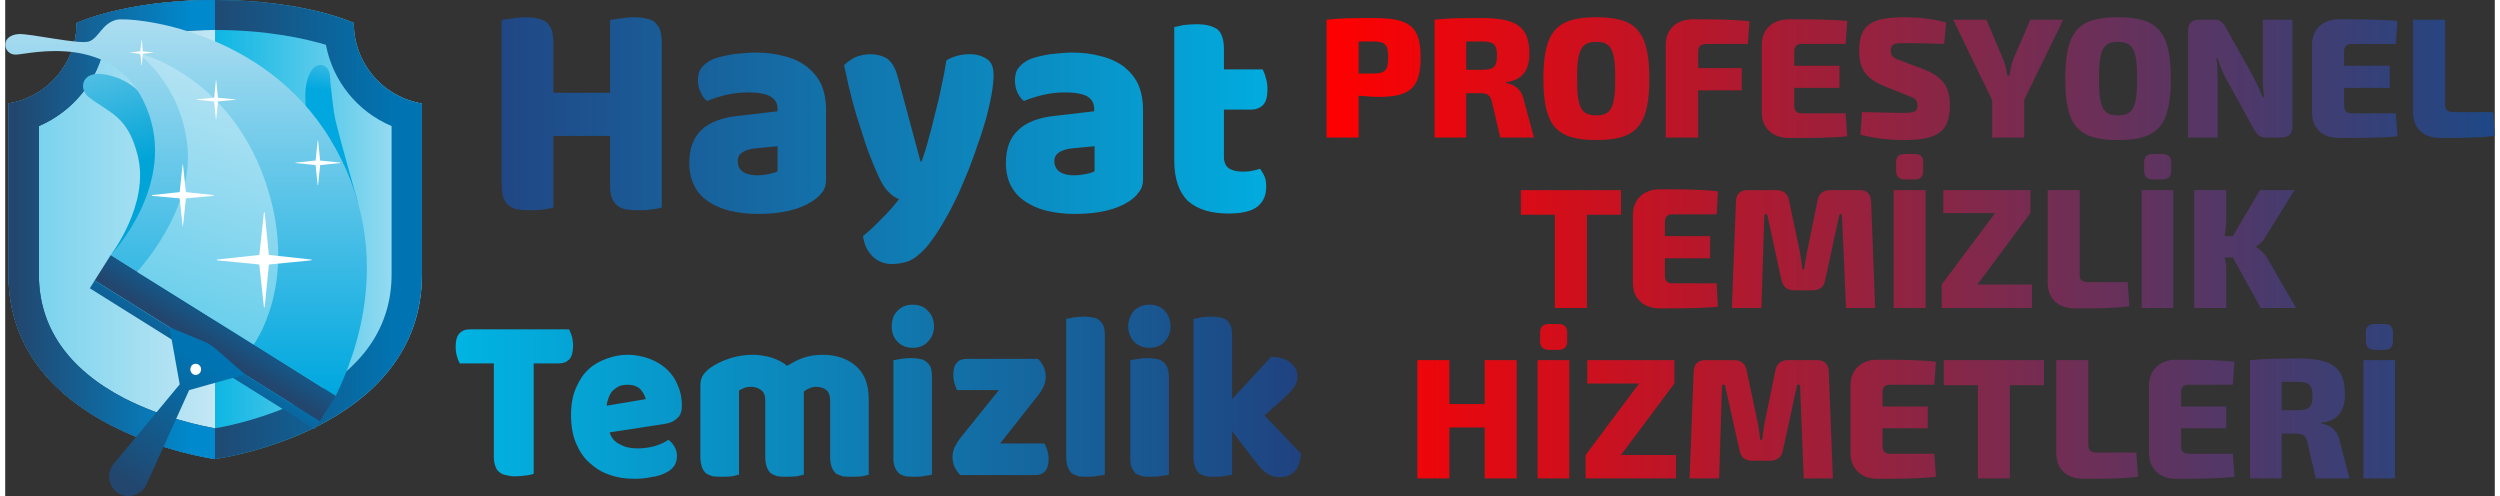 <?xml version="1.0" encoding="UTF-8"?>
<!DOCTYPE svg PUBLIC "-//W3C//DTD SVG 1.1//EN" "http://www.w3.org/Graphics/SVG/1.1/DTD/svg11.dtd">
<!-- Creator: CorelDRAW -->
<svg xmlns="http://www.w3.org/2000/svg" xml:space="preserve" width="378px" height="75px" version="1.1" style="shape-rendering:geometricPrecision; text-rendering:geometricPrecision; image-rendering:optimizeQuality; fill-rule:evenodd; clip-rule:evenodd"
viewBox="0 0 60.63 12.08"
 xmlns:xlink="http://www.w3.org/1999/xlink"
 xmlns:xodm="http://www.corel.com/coreldraw/odm/2003">
 <rect x="0" y="0" width="60.63" height="12.08" fill="#333333" stroke="none"/>
 <defs>
  <style type="text/css">
   <![CDATA[
    .fil9 {fill:white;fill-rule:nonzero}
    .fil12 {fill:url(#id0);fill-rule:nonzero}
    .fil14 {fill:url(#id1);fill-rule:nonzero}
    .fil1 {fill:url(#id2);fill-rule:nonzero}
    .fil7 {fill:url(#id3);fill-rule:nonzero}
    .fil13 {fill:url(#id4);fill-rule:nonzero}
    .fil11 {fill:url(#id5);fill-rule:nonzero}
    .fil6 {fill:url(#id6);fill-rule:nonzero}
    .fil4 {fill:url(#id7);fill-rule:nonzero}
    .fil8 {fill:url(#id8);fill-rule:nonzero}
    .fil0 {fill:url(#id9);fill-rule:nonzero}
    .fil3 {fill:url(#id10);fill-rule:nonzero}
    .fil5 {fill:url(#id11);fill-rule:nonzero}
    .fil10 {fill:url(#id12);fill-rule:nonzero}
    .fil2 {fill:url(#id13);fill-rule:nonzero}
   ]]>
  </style>
  <linearGradient id="id0" gradientUnits="userSpaceOnUse" x1="4.4" y1="0.47" x2="4.4" y2="9.64">
   <stop offset="0" style="stop-opacity:1; stop-color:#ACDDF0"/>
   <stop offset="0.988" style="stop-opacity:1; stop-color:#00A8DF"/>
   <stop offset="1" style="stop-opacity:1; stop-color:#00A8DF"/>
  </linearGradient>
  <linearGradient id="id1" gradientUnits="userSpaceOnUse" x1="32.18" y1="6.04" x2="60.63" y2="6.04">
   <stop offset="0" style="stop-opacity:1; stop-color:red"/>
   <stop offset="1" style="stop-opacity:1; stop-color:#1E4886"/>
  </linearGradient>
  <linearGradient id="id2" gradientUnits="userSpaceOnUse" x1="10.97" y1="6.04" x2="31.56" y2="6.04">
   <stop offset="0" style="stop-opacity:1; stop-color:#00B4E3"/>
   <stop offset="1" style="stop-opacity:1; stop-color:#1F427F"/>
  </linearGradient>
  <linearGradient id="id3" gradientUnits="userSpaceOnUse" x1="5.18" y1="8.18" x2="4.14" y2="9.69">
   <stop offset="0" style="stop-opacity:1; stop-color:#0074B2"/>
   <stop offset="1" style="stop-opacity:1; stop-color:#22466E"/>
  </linearGradient>
  <linearGradient id="id4" gradientUnits="userSpaceOnUse" x1="6.73" y1="-0.16" x2="3.2" y2="9.63">
   <stop offset="0" style="stop-opacity:1; stop-color:#D3EBF6"/>
   <stop offset="0.788" style="stop-opacity:1; stop-color:#6ACFEC"/>
   <stop offset="1" style="stop-opacity:1; stop-color:#00B2E2"/>
  </linearGradient>
  <linearGradient id="id5" gradientUnits="userSpaceOnUse" x1="8.41" y1="0.21" x2="7.86" y2="3.87">
   <stop offset="0" style="stop-opacity:1; stop-color:#ACDDF0"/>
   <stop offset="0.561" style="stop-opacity:1; stop-color:#00A8DF"/>
   <stop offset="0.788" style="stop-opacity:1; stop-color:#00A8DF"/>
   <stop offset="1" style="stop-opacity:1; stop-color:#00A8DF"/>
  </linearGradient>
  <linearGradient id="id6" gradientUnits="userSpaceOnUse" xlink:href="#id3" x1="5.84" y1="7.08" x2="4.99" y2="8.44">
  </linearGradient>
  <linearGradient id="id7" gradientUnits="userSpaceOnUse" x1="4.8" y1="5.59" x2="10.62" y2="5.59">
   <stop offset="0" style="stop-opacity:1; stop-color:#22466E"/>
   <stop offset="0.812" style="stop-opacity:1; stop-color:#0074B2"/>
   <stop offset="1" style="stop-opacity:1; stop-color:#0074B2"/>
  </linearGradient>
  <linearGradient id="id8" gradientUnits="userSpaceOnUse" xlink:href="#id3" x1="4.91" y1="8.86" x2="3.06" y2="11.83">
  </linearGradient>
  <linearGradient id="id9" gradientUnits="userSpaceOnUse" x1="10.97" y1="6.04" x2="31.56" y2="6.04">
   <stop offset="0" style="stop-opacity:1; stop-color:#22417F"/>
   <stop offset="1" style="stop-opacity:1; stop-color:#00B0E2"/>
  </linearGradient>
  <linearGradient id="id10" gradientUnits="userSpaceOnUse" xlink:href="#id4" x1="6.03" y1="5.59" x2="-1.79" y2="5.59">
  </linearGradient>
  <linearGradient id="id11" gradientUnits="userSpaceOnUse" x1="5.26" y1="5.59" x2="-0.62" y2="5.59">
   <stop offset="0" style="stop-opacity:1; stop-color:#0089CD"/>
   <stop offset="0.059" style="stop-opacity:1; stop-color:#0089CD"/>
   <stop offset="0.122" style="stop-opacity:1; stop-color:#0089CD"/>
   <stop offset="0.859" style="stop-opacity:1; stop-color:#22466E"/>
   <stop offset="1" style="stop-opacity:1; stop-color:#22466E"/>
  </linearGradient>
  <linearGradient id="id12" gradientUnits="userSpaceOnUse" x1="1.91" y1="1.09" x2="2.88" y2="4.07">
   <stop offset="0" style="stop-opacity:1; stop-color:#6AC7E8"/>
   <stop offset="1" style="stop-opacity:1; stop-color:#00A4D7"/>
  </linearGradient>
  <linearGradient id="id13" gradientUnits="userSpaceOnUse" x1="11.16" y1="5.59" x2="4.63" y2="5.59">
   <stop offset="0" style="stop-opacity:1; stop-color:#D3EBF6"/>
   <stop offset="0.451" style="stop-opacity:1; stop-color:#6ACFEC"/>
   <stop offset="1" style="stop-opacity:1; stop-color:#00B2E2"/>
  </linearGradient>
 </defs>
 <g id="Katman_x0020_1">
  <g id="_2586552875344">
   <g>
    <path class="fil0" d="M15.99 5.05c-0.05,0.02 -0.14,0.04 -0.25,0.05 -0.11,0.02 -0.22,0.02 -0.33,0.02 -0.11,0 -0.21,-0.01 -0.3,-0.02 -0.08,-0.02 -0.15,-0.05 -0.21,-0.1 -0.05,-0.04 -0.1,-0.11 -0.13,-0.19 -0.03,-0.08 -0.04,-0.18 -0.04,-0.32l0 -1.18 -1.38 0 0 1.74c-0.05,0.02 -0.14,0.04 -0.25,0.05 -0.11,0.02 -0.22,0.02 -0.33,0.02 -0.11,0 -0.21,-0.01 -0.29,-0.02 -0.09,-0.02 -0.16,-0.05 -0.22,-0.1 -0.05,-0.04 -0.1,-0.11 -0.13,-0.19 -0.02,-0.08 -0.04,-0.18 -0.04,-0.32l0 -4c0.05,-0.01 0.14,-0.03 0.25,-0.04 0.12,-0.02 0.23,-0.03 0.33,-0.03 0.11,0 0.21,0.01 0.29,0.03 0.09,0.01 0.16,0.05 0.22,0.09 0.05,0.05 0.1,0.11 0.13,0.19 0.02,0.08 0.04,0.19 0.04,0.32l0 1.21 1.38 0 0 -1.77c0.05,-0.01 0.14,-0.03 0.25,-0.04 0.12,-0.02 0.23,-0.03 0.33,-0.03 0.11,0 0.21,0.01 0.29,0.03 0.09,0.01 0.16,0.05 0.22,0.09 0.05,0.05 0.1,0.11 0.13,0.19 0.02,0.08 0.04,0.19 0.04,0.32l0 4zm2.34 -0.78c0.08,0 0.17,-0.01 0.26,-0.03 0.1,-0.02 0.18,-0.04 0.22,-0.07l0 -0.61 -0.51 0.05c-0.14,0.01 -0.25,0.04 -0.33,0.09 -0.09,0.05 -0.13,0.12 -0.13,0.22 0,0.11 0.03,0.19 0.11,0.25 0.07,0.06 0.2,0.1 0.38,0.1zm-0.06 -2.99c0.26,0 0.49,0.03 0.71,0.09 0.21,0.05 0.39,0.14 0.54,0.25 0.15,0.12 0.27,0.26 0.35,0.43 0.08,0.18 0.12,0.39 0.12,0.62l0 1.7c0,0.13 -0.03,0.24 -0.1,0.32 -0.07,0.09 -0.15,0.16 -0.25,0.22 -0.31,0.2 -0.75,0.3 -1.31,0.3 -0.26,0 -0.49,-0.03 -0.69,-0.08 -0.21,-0.05 -0.38,-0.13 -0.53,-0.23 -0.14,-0.1 -0.26,-0.23 -0.33,-0.38 -0.08,-0.16 -0.12,-0.34 -0.12,-0.55 0,-0.35 0.1,-0.62 0.29,-0.8 0.2,-0.19 0.5,-0.31 0.92,-0.35l0.94 -0.11 0 -0.05c0,-0.15 -0.06,-0.25 -0.19,-0.32 -0.12,-0.06 -0.29,-0.09 -0.52,-0.09 -0.19,0 -0.36,0.02 -0.54,0.06 -0.17,0.04 -0.33,0.09 -0.46,0.15 -0.07,-0.04 -0.12,-0.11 -0.16,-0.21 -0.05,-0.09 -0.07,-0.19 -0.07,-0.29 0,-0.13 0.03,-0.24 0.09,-0.31 0.06,-0.08 0.15,-0.15 0.28,-0.21 0.14,-0.05 0.3,-0.09 0.49,-0.12 0.19,-0.02 0.37,-0.04 0.54,-0.04zm2.93 2.86c-0.05,-0.12 -0.11,-0.26 -0.17,-0.42 -0.06,-0.16 -0.12,-0.34 -0.18,-0.54 -0.07,-0.2 -0.14,-0.43 -0.21,-0.69 -0.07,-0.26 -0.14,-0.56 -0.21,-0.9 0.06,-0.07 0.15,-0.13 0.26,-0.19 0.12,-0.05 0.24,-0.08 0.38,-0.08 0.16,0 0.3,0.04 0.41,0.11 0.11,0.08 0.19,0.21 0.25,0.42l0.56 2.08 0.03 0c0.06,-0.17 0.12,-0.36 0.17,-0.56 0.06,-0.2 0.11,-0.41 0.16,-0.62 0.06,-0.22 0.11,-0.43 0.15,-0.65 0.05,-0.21 0.09,-0.43 0.12,-0.63 0.17,-0.1 0.36,-0.15 0.57,-0.15 0.17,0 0.3,0.04 0.42,0.12 0.11,0.07 0.16,0.2 0.16,0.39 0,0.14 -0.02,0.3 -0.05,0.48 -0.03,0.17 -0.08,0.37 -0.13,0.57 -0.06,0.2 -0.12,0.41 -0.2,0.62 -0.07,0.22 -0.15,0.43 -0.23,0.64 -0.08,0.2 -0.17,0.4 -0.25,0.59 -0.09,0.18 -0.17,0.35 -0.25,0.49 -0.14,0.25 -0.26,0.45 -0.38,0.61 -0.11,0.16 -0.22,0.28 -0.33,0.37 -0.1,0.09 -0.21,0.15 -0.31,0.18 -0.11,0.03 -0.22,0.05 -0.34,0.05 -0.2,0 -0.36,-0.07 -0.48,-0.19 -0.13,-0.13 -0.2,-0.29 -0.23,-0.49 0.16,-0.13 0.31,-0.27 0.46,-0.43 0.16,-0.15 0.29,-0.31 0.42,-0.47 -0.08,-0.03 -0.17,-0.08 -0.26,-0.18 -0.1,-0.09 -0.2,-0.27 -0.31,-0.53zm4.84 0.13c0.08,0 0.17,-0.01 0.27,-0.03 0.1,-0.02 0.17,-0.04 0.22,-0.07l0 -0.61 -0.52 0.05c-0.13,0.01 -0.24,0.04 -0.33,0.09 -0.08,0.05 -0.13,0.12 -0.13,0.22 0,0.11 0.04,0.19 0.11,0.25 0.08,0.06 0.2,0.1 0.38,0.1zm-0.06 -2.99c0.26,0 0.5,0.03 0.71,0.09 0.21,0.05 0.4,0.14 0.55,0.25 0.15,0.12 0.27,0.26 0.35,0.43 0.08,0.18 0.12,0.39 0.12,0.62l0 1.7c0,0.13 -0.04,0.24 -0.11,0.32 -0.06,0.09 -0.15,0.16 -0.24,0.22 -0.31,0.2 -0.75,0.3 -1.32,0.3 -0.25,0 -0.48,-0.03 -0.69,-0.08 -0.2,-0.05 -0.37,-0.13 -0.52,-0.23 -0.15,-0.1 -0.26,-0.23 -0.34,-0.38 -0.08,-0.16 -0.12,-0.34 -0.12,-0.55 0,-0.35 0.1,-0.62 0.3,-0.8 0.19,-0.19 0.5,-0.31 0.91,-0.35l0.94 -0.11 0 -0.05c0,-0.15 -0.06,-0.25 -0.18,-0.32 -0.12,-0.06 -0.3,-0.09 -0.53,-0.09 -0.18,0 -0.36,0.02 -0.53,0.06 -0.17,0.04 -0.33,0.09 -0.47,0.15 -0.06,-0.04 -0.11,-0.11 -0.16,-0.21 -0.04,-0.09 -0.06,-0.19 -0.06,-0.29 0,-0.13 0.03,-0.24 0.09,-0.31 0.06,-0.08 0.15,-0.15 0.28,-0.21 0.13,-0.05 0.3,-0.09 0.49,-0.12 0.19,-0.02 0.37,-0.04 0.53,-0.04zm3.7 2.54c0,0.13 0.04,0.22 0.12,0.28 0.08,0.05 0.19,0.08 0.33,0.08 0.07,0 0.15,0 0.23,-0.02 0.07,-0.01 0.14,-0.03 0.2,-0.05 0.04,0.06 0.08,0.12 0.11,0.19 0.03,0.07 0.04,0.15 0.04,0.25 0,0.19 -0.06,0.35 -0.2,0.47 -0.14,0.12 -0.38,0.18 -0.72,0.18 -0.42,0 -0.75,-0.1 -0.98,-0.3 -0.22,-0.21 -0.34,-0.54 -0.34,-0.99l0 -3.25c0.05,-0.01 0.13,-0.03 0.23,-0.05 0.1,-0.01 0.2,-0.02 0.31,-0.02 0.21,0 0.38,0.04 0.49,0.11 0.12,0.08 0.18,0.25 0.18,0.5l0 0.49 0.94 0c0.03,0.05 0.06,0.12 0.08,0.21 0.03,0.08 0.04,0.17 0.04,0.27 0,0.18 -0.03,0.31 -0.11,0.39 -0.07,0.07 -0.17,0.11 -0.3,0.11l-0.65 0 0 1.15z"/>
    <path class="fil1" d="M11.07 8.85c-0.02,-0.04 -0.05,-0.1 -0.07,-0.18 -0.02,-0.07 -0.03,-0.15 -0.03,-0.23 0,-0.15 0.03,-0.26 0.1,-0.33 0.06,-0.06 0.14,-0.09 0.25,-0.09l2.41 0c0.02,0.04 0.05,0.1 0.07,0.17 0.02,0.07 0.03,0.15 0.03,0.23 0,0.15 -0.03,0.26 -0.09,0.33 -0.07,0.07 -0.15,0.1 -0.26,0.1l-0.61 0 0 2.69c-0.04,0.01 -0.1,0.03 -0.19,0.04 -0.09,0.01 -0.17,0.02 -0.26,0.02 -0.08,0 -0.16,-0.01 -0.22,-0.03 -0.07,-0.01 -0.12,-0.03 -0.16,-0.07 -0.05,-0.03 -0.08,-0.08 -0.1,-0.14 -0.03,-0.07 -0.04,-0.15 -0.04,-0.25l0 -2.26 -0.83 0zm4.25 2.81c-0.22,0 -0.42,-0.03 -0.61,-0.1 -0.18,-0.06 -0.34,-0.16 -0.48,-0.29 -0.14,-0.12 -0.25,-0.29 -0.33,-0.48 -0.08,-0.19 -0.12,-0.42 -0.12,-0.68 0,-0.26 0.04,-0.48 0.12,-0.66 0.08,-0.19 0.18,-0.34 0.31,-0.46 0.13,-0.12 0.28,-0.2 0.45,-0.26 0.16,-0.06 0.33,-0.09 0.5,-0.09 0.2,0 0.38,0.04 0.54,0.1 0.16,0.06 0.3,0.15 0.41,0.25 0.12,0.11 0.21,0.24 0.27,0.4 0.07,0.15 0.1,0.31 0.1,0.49 0,0.13 -0.03,0.23 -0.11,0.3 -0.07,0.07 -0.16,0.12 -0.29,0.14l-1.36 0.21c0.04,0.13 0.12,0.23 0.25,0.29 0.12,0.07 0.26,0.1 0.43,0.1 0.15,0 0.29,-0.02 0.43,-0.06 0.13,-0.04 0.24,-0.09 0.32,-0.15 0.06,0.04 0.11,0.1 0.15,0.17 0.04,0.07 0.06,0.14 0.06,0.22 0,0.17 -0.07,0.3 -0.23,0.39 -0.12,0.07 -0.25,0.11 -0.4,0.13 -0.14,0.03 -0.28,0.04 -0.41,0.04zm-0.16 -2.29c-0.08,0 -0.16,0.01 -0.22,0.04 -0.07,0.04 -0.12,0.08 -0.16,0.12 -0.04,0.05 -0.07,0.11 -0.09,0.17 -0.02,0.06 -0.04,0.12 -0.04,0.18l0.95 -0.16c-0.02,-0.08 -0.06,-0.16 -0.13,-0.24 -0.07,-0.07 -0.17,-0.11 -0.31,-0.11zm3.06 -0.73c0.15,0 0.3,0.03 0.45,0.07 0.14,0.05 0.27,0.11 0.37,0.2 0.12,-0.07 0.24,-0.14 0.38,-0.19 0.14,-0.05 0.3,-0.08 0.5,-0.08 0.14,0 0.28,0.02 0.41,0.06 0.13,0.04 0.25,0.1 0.36,0.19 0.1,0.08 0.19,0.19 0.25,0.33 0.06,0.14 0.09,0.31 0.09,0.5l0 1.84c-0.03,0.01 -0.09,0.02 -0.17,0.04 -0.08,0.01 -0.16,0.01 -0.25,0.01 -0.08,0 -0.15,0 -0.21,-0.01 -0.07,-0.02 -0.12,-0.04 -0.17,-0.07 -0.04,-0.04 -0.08,-0.09 -0.1,-0.15 -0.02,-0.06 -0.04,-0.14 -0.04,-0.23l0 -1.4c0,-0.11 -0.03,-0.2 -0.09,-0.25 -0.06,-0.05 -0.15,-0.08 -0.25,-0.08 -0.06,0 -0.11,0.01 -0.17,0.04 -0.06,0.02 -0.1,0.05 -0.13,0.08 0,0.01 0,0.03 0,0.04 0,0.01 0,0.03 0,0.04l0 1.94c-0.04,0.01 -0.1,0.02 -0.18,0.04 -0.08,0.01 -0.16,0.01 -0.24,0.01 -0.08,0 -0.15,0 -0.21,-0.01 -0.07,-0.02 -0.12,-0.04 -0.17,-0.07 -0.04,-0.04 -0.08,-0.09 -0.1,-0.15 -0.02,-0.06 -0.04,-0.14 -0.04,-0.23l0 -1.4c0,-0.11 -0.03,-0.2 -0.1,-0.25 -0.07,-0.05 -0.15,-0.08 -0.24,-0.08 -0.07,0 -0.13,0.01 -0.18,0.03 -0.04,0.02 -0.08,0.04 -0.12,0.06l0 2.05c-0.03,0.01 -0.09,0.02 -0.17,0.04 -0.08,0.01 -0.16,0.01 -0.25,0.01 -0.08,0 -0.15,0 -0.22,-0.01 -0.06,-0.02 -0.11,-0.04 -0.16,-0.07 -0.04,-0.04 -0.08,-0.09 -0.1,-0.15 -0.02,-0.06 -0.04,-0.14 -0.04,-0.23l0 -1.76c0,-0.11 0.02,-0.19 0.07,-0.26 0.04,-0.06 0.1,-0.12 0.17,-0.17 0.13,-0.09 0.28,-0.17 0.47,-0.23 0.18,-0.06 0.38,-0.09 0.58,-0.09zm3.37 -0.69c0,-0.15 0.04,-0.28 0.14,-0.38 0.09,-0.1 0.22,-0.15 0.37,-0.15 0.16,0 0.28,0.05 0.37,0.15 0.1,0.1 0.15,0.23 0.15,0.38 0,0.14 -0.05,0.27 -0.15,0.37 -0.09,0.1 -0.21,0.15 -0.37,0.15 -0.15,0 -0.28,-0.05 -0.37,-0.15 -0.1,-0.1 -0.14,-0.23 -0.14,-0.37zm0.98 3.61c-0.04,0.01 -0.1,0.02 -0.18,0.03 -0.08,0.02 -0.16,0.02 -0.24,0.02 -0.08,0 -0.15,0 -0.22,-0.01 -0.06,-0.02 -0.12,-0.04 -0.16,-0.07 -0.04,-0.04 -0.08,-0.09 -0.1,-0.15 -0.03,-0.06 -0.04,-0.14 -0.04,-0.23l0 -2.38c0.04,0 0.1,-0.02 0.18,-0.03 0.08,-0.01 0.16,-0.02 0.24,-0.02 0.08,0 0.16,0.01 0.22,0.02 0.06,0.01 0.12,0.03 0.16,0.07 0.05,0.03 0.08,0.08 0.11,0.14 0.02,0.06 0.03,0.14 0.03,0.24l0 2.37zm0.69 0.01c-0.06,-0.06 -0.1,-0.12 -0.14,-0.2 -0.03,-0.07 -0.05,-0.15 -0.05,-0.25 0,-0.07 0.02,-0.15 0.05,-0.23 0.04,-0.07 0.08,-0.14 0.13,-0.21l0.95 -1.18 -1.02 0c-0.02,-0.04 -0.04,-0.1 -0.06,-0.16 -0.02,-0.07 -0.03,-0.14 -0.03,-0.22 0,-0.13 0.03,-0.23 0.09,-0.29 0.05,-0.06 0.13,-0.09 0.23,-0.09l1.74 0c0.06,0.05 0.1,0.12 0.14,0.19 0.03,0.07 0.05,0.16 0.05,0.25 0,0.08 -0.02,0.16 -0.05,0.23 -0.04,0.08 -0.08,0.15 -0.13,0.21l-0.93 1.18 1.08 0c0.02,0.04 0.05,0.1 0.07,0.17 0.02,0.06 0.03,0.13 0.03,0.21 0,0.14 -0.03,0.24 -0.09,0.3 -0.06,0.06 -0.13,0.09 -0.23,0.09l-1.83 0zm3.52 -0.01c-0.04,0.01 -0.1,0.02 -0.18,0.03 -0.08,0.02 -0.16,0.02 -0.24,0.02 -0.08,0 -0.15,0 -0.22,-0.01 -0.06,-0.02 -0.11,-0.04 -0.16,-0.07 -0.04,-0.04 -0.08,-0.09 -0.1,-0.15 -0.02,-0.06 -0.04,-0.14 -0.04,-0.23l0 -3.39c0.04,0 0.1,-0.01 0.18,-0.03 0.08,-0.01 0.16,-0.02 0.24,-0.02 0.08,0 0.16,0.01 0.22,0.02 0.07,0.01 0.12,0.03 0.16,0.07 0.05,0.03 0.08,0.08 0.11,0.14 0.02,0.06 0.03,0.14 0.03,0.24l0 3.38zm0.57 -3.61c0,-0.15 0.05,-0.28 0.14,-0.38 0.1,-0.1 0.22,-0.15 0.38,-0.15 0.15,0 0.28,0.05 0.37,0.15 0.09,0.1 0.14,0.23 0.14,0.38 0,0.14 -0.05,0.27 -0.14,0.37 -0.09,0.1 -0.22,0.15 -0.37,0.15 -0.16,0 -0.28,-0.05 -0.38,-0.15 -0.09,-0.1 -0.14,-0.23 -0.14,-0.37zm0.99 3.61c-0.04,0.01 -0.1,0.02 -0.18,0.03 -0.08,0.02 -0.16,0.02 -0.24,0.02 -0.09,0 -0.16,0 -0.22,-0.01 -0.07,-0.02 -0.12,-0.04 -0.17,-0.07 -0.04,-0.04 -0.07,-0.09 -0.1,-0.15 -0.02,-0.06 -0.03,-0.14 -0.03,-0.23l0 -2.38c0.04,0 0.1,-0.02 0.18,-0.03 0.08,-0.01 0.16,-0.02 0.24,-0.02 0.08,0 0.15,0.01 0.21,0.02 0.07,0.01 0.12,0.03 0.17,0.07 0.04,0.03 0.08,0.08 0.1,0.14 0.02,0.06 0.04,0.14 0.04,0.24l0 2.37zm3.22 -0.51c-0.02,0.19 -0.07,0.33 -0.15,0.42 -0.09,0.1 -0.21,0.15 -0.37,0.15 -0.11,0 -0.22,-0.03 -0.31,-0.09 -0.09,-0.06 -0.19,-0.16 -0.3,-0.31l-0.55 -0.72 0 1.06c-0.04,0.01 -0.1,0.02 -0.18,0.03 -0.08,0.02 -0.16,0.02 -0.24,0.02 -0.08,0 -0.15,0 -0.21,-0.01 -0.07,-0.02 -0.12,-0.04 -0.17,-0.07 -0.04,-0.04 -0.08,-0.09 -0.1,-0.15 -0.02,-0.06 -0.04,-0.14 -0.04,-0.23l0 -3.38c0.04,-0.01 0.1,-0.02 0.18,-0.04 0.08,-0.01 0.16,-0.02 0.24,-0.02 0.09,0 0.16,0.01 0.22,0.02 0.07,0.01 0.12,0.03 0.17,0.07 0.04,0.03 0.07,0.08 0.1,0.14 0.02,0.06 0.03,0.14 0.03,0.24l0 1.54 0.95 -1.03c0.2,0 0.35,0.05 0.47,0.14 0.11,0.09 0.17,0.2 0.17,0.33 0,0.06 -0.01,0.12 -0.03,0.16 -0.02,0.05 -0.04,0.1 -0.08,0.15 -0.04,0.05 -0.09,0.11 -0.15,0.16 -0.06,0.06 -0.13,0.12 -0.22,0.2l-0.32 0.29 0.89 0.93z"/>
   </g>
   <g>
    <path class="fil2" d="M1.74 0.56c0,0 1.18,-0.56 3.37,-0.56 2.2,0 3.38,0.56 3.38,0.56 0,0.97 0.7,1.8 1.66,1.96l0 4.16c0,3.83 -5.04,4.5 -5.04,4.5 0,0 -5.03,-0.67 -5.03,-4.5l0 -4.16c0.96,-0.16 1.66,-0.99 1.66,-1.96z"/>
    <path class="fil3" d="M1.74 0.56c0,0 1.18,-0.56 3.37,-0.56l0 11.18c-0.02,-0.01 -5.03,-0.68 -5.03,-4.5l0 -4.16c0.96,-0.16 1.66,-0.99 1.66,-1.96z"/>
    <path class="fil4" d="M0.08 2.52l0 4.16c0,3.83 5.03,4.5 5.03,4.5 0,0 5.04,-0.67 5.04,-4.5l0 -4.16c-0.96,-0.16 -1.66,-0.99 -1.66,-1.96 0,0 -1.18,-0.56 -3.38,-0.56 -2.19,0 -3.37,0.56 -3.37,0.56 0,0.97 -0.7,1.8 -1.66,1.96zm0.74 0.55l0 0c0.82,-0.35 1.43,-1.09 1.6,-1.97 0.47,-0.15 1.39,-0.37 2.69,-0.37 1.31,0 2.22,0.22 2.7,0.36 0.17,0.89 0.77,1.63 1.6,1.98l0 3.61c0,1.28 -0.7,2.3 -2.08,3.02 -0.95,0.48 -1.91,0.68 -2.22,0.73 -0.3,-0.05 -1.27,-0.25 -2.21,-0.73 -1.38,-0.72 -2.08,-1.74 -2.08,-3.02l0 -3.61z"/>
    <path class="fil5" d="M5.11 0.73c-1.3,0 -2.22,0.22 -2.69,0.37 -0.17,0.88 -0.78,1.62 -1.6,1.97l0 3.61c0,1.28 0.7,2.3 2.08,3.02 0.94,0.48 1.91,0.68 2.21,0.73 0,0 0,0 0,0l0 0.75c0,0 -5.03,-0.67 -5.03,-4.5l0 -4.16c0.96,-0.16 1.66,-0.99 1.66,-1.96 0,0 1.18,-0.56 3.37,-0.56l0 0.73c0,0 0,0 0,0z"/>
    <polygon class="fil6" points="7.66,10.26 2.18,6.83 2.57,6.21 8.05,9.64 "/>
    <polygon class="fil7" points="7.66,10.26 2.18,6.83 2.06,7.02 7.54,10.45 "/>
    <path class="fil8" d="M5.84 9.12l-0.67 -0.59c-0.1,-0.09 -0.22,-0.17 -0.34,-0.22l-0.83 -0.34 0.25 1.39 -1.61 1.94c-0.18,0.22 -0.13,0.55 0.11,0.71 0.25,0.15 0.57,0.05 0.69,-0.21l1.04 -2.3 1.36 -0.38z"/>
    <path class="fil9" d="M4.75 9.07c-0.04,0.06 -0.12,0.08 -0.18,0.04 -0.06,-0.04 -0.08,-0.12 -0.04,-0.19 0.03,-0.06 0.12,-0.08 0.18,-0.04 0.06,0.04 0.08,0.12 0.04,0.19z"/>
    <path class="fil10" d="M2.57 6.21c0,0 0.95,-1.23 0.66,-2.41 -0.24,-0.97 -0.66,-1.03 -1.19,-1.43 -0.26,-0.19 -0.2,-0.68 0.43,-0.55 2.03,0.43 1.17,3.61 1.17,3.61l-1.07 0.78z"/>
    <path class="fil11" d="M8.59 4.93c0,0 -0.44,-1.55 -0.54,-1.97 -0.07,-0.31 -0.09,-0.63 -0.13,-0.95 -0.01,-0.11 0,-0.26 -0.08,-0.35 -0.11,-0.13 -0.28,-0.09 -0.37,0.04 -0.23,0.33 -0.16,0.84 -0.12,1.21l1.24 2.02z"/>
    <path class="fil12" d="M2.57 6.21c0,0 1.65,-1.72 0.87,-3.59 -0.77,-1.86 -2.86,-1.3 -3.17,-1.29 -0.31,0.02 -0.42,-0.46 0.05,-0.5 0.27,-0.02 1.49,0.26 1.72,0.18 0.24,-0.08 0.32,-0.45 0.68,-0.53 0.37,-0.07 3.56,0.22 5.19,2.9 1.63,2.68 0.64,5.23 0.14,6.26l-5.48 -3.43z"/>
    <path class="fil13" d="M3.21 6.62c0,0 1.38,-1.47 1.23,-3.03 -0.14,-1.55 -1.23,-2.31 -1.23,-2.31 0,0 2.33,0.53 3.19,3.34 0.72,2.34 -0.35,3.77 -0.35,3.77l-2.84 -1.77z"/>
    <path class="fil9" d="M6.44 6.44l1.01 -0.1c0.02,0 0.02,-0.02 0,-0.02l-1.01 -0.11c-0.01,0 -0.02,0 -0.02,-0.01l-0.1 -1.02c0,-0.01 -0.02,-0.01 -0.02,0l-0.11 1.02c0,0.01 0,0.01 -0.01,0.01l-1.02 0.11c-0.01,0 -0.01,0.02 0,0.02l1.02 0.1c0.01,0 0.01,0.01 0.01,0.02l0.11 1.01c0,0.02 0.02,0.02 0.02,0l0.1 -1.01c0,-0.01 0.01,-0.02 0.02,-0.02z"/>
    <path class="fil9" d="M7.67 4.02l0.49 -0.05c0,0 0,-0.01 0,-0.01l-0.49 -0.05c0,0 0,0 0,0l-0.05 -0.49c0,0 -0.01,0 -0.01,0l-0.05 0.49c0,0 0,0 -0.01,0l-0.48 0.05c0,0 0,0.01 0,0.01l0.48 0.05c0.01,0 0.01,0 0.01,0.01l0.05 0.48c0,0 0.01,0 0.01,0l0.05 -0.48c0,-0.01 0,-0.01 0,-0.01z"/>
    <path class="fil9" d="M3.36 1.31l0.27 -0.03c0,0 0,0 0,0l-0.27 -0.03c0,0 -0.01,0 -0.01,0l-0.02 -0.27c0,0 -0.01,0 -0.01,0l-0.03 0.27c0,0 0,0 0,0l-0.27 0.03c0,0 0,0 0,0l0.27 0.03c0,0 0,0 0,0l0.03 0.27c0,0.01 0.01,0.01 0.01,0l0.02 -0.27c0,0 0.01,0 0.01,0z"/>
    <path class="fil9" d="M4.41 4.83l0.66 -0.06c0.01,-0.01 0.01,-0.02 0,-0.02l-0.66 -0.07c-0.01,0 -0.01,0 -0.01,-0.01l-0.07 -0.66c0,-0.01 -0.01,-0.01 -0.01,0l-0.07 0.66c0,0.01 0,0.01 -0.01,0.01l-0.66 0.07c-0.01,0 -0.01,0.01 0,0.02l0.66 0.06c0.01,0 0.01,0.01 0.01,0.01l0.07 0.66c0,0.01 0.01,0.01 0.01,0l0.07 -0.66c0,0 0,-0.01 0.01,-0.01z"/>
    <path class="fil9" d="M5.18 2.47l0.42 -0.04c0.01,0 0.01,-0.01 0,-0.01l-0.42 -0.04c0,0 0,0 0,0l-0.04 -0.42c0,-0.01 -0.01,-0.01 -0.01,0l-0.04 0.42c0,0 -0.01,0 -0.01,0l-0.42 0.04c0,0 0,0.01 0,0.01l0.42 0.04c0,0 0.01,0.01 0.01,0.01l0.04 0.42c0,0 0.01,0 0.01,0l0.04 -0.42c0,0 0,-0.01 0,-0.01z"/>
   </g>
   <path class="fil14" d="M33.34 0.44c-0.55,0 -0.79,0 -1.16,0.04l0 2.87 0.78 0 0 -1.02c0.16,0.01 0.32,0.03 0.49,0.03 0.75,0 1.02,-0.21 1.02,-0.96 0,-0.76 -0.27,-0.96 -1.13,-0.96zm-0.38 1.35l0 -0.78 0.36 0c0.29,0 0.36,0.08 0.36,0.39 0,0.31 -0.07,0.39 -0.36,0.39l-0.36 0zm4.27 1.56l-0.24 -0.89c-0.06,-0.32 -0.28,-0.41 -0.44,-0.44l0 -0.02c0.43,-0.05 0.57,-0.33 0.57,-0.7 0,-0.66 -0.34,-0.86 -1.15,-0.86 -0.54,0 -0.79,0 -1.16,0.04l0 2.87 0.77 0 0 -1.08 0.36 0c0.16,0 0.23,0.05 0.27,0.22l0.2 0.86 0.82 0zm-1.65 -1.65l0 -0.69 0.38 0c0.29,0 0.37,0.07 0.37,0.34 0,0.28 -0.08,0.35 -0.37,0.35l-0.38 0zm3.17 -1.28c-0.95,0 -1.29,0.32 -1.29,1.5 0,1.17 0.34,1.49 1.29,1.49 0.95,0 1.29,-0.32 1.29,-1.49 0,-1.18 -0.34,-1.5 -1.29,-1.5zm0 0.6c0.36,0 0.46,0.19 0.46,0.9 0,0.7 -0.1,0.89 -0.46,0.89 -0.37,0 -0.47,-0.19 -0.47,-0.89 0,-0.71 0.1,-0.9 0.47,-0.9zm3.69 0.05l0.04 -0.55c-0.39,-0.05 -0.92,-0.05 -1.38,-0.05 -0.39,0 -0.66,0.24 -0.66,0.62l0 2.26 0.79 0 0 -1.15 1.06 0 0 -0.54 -1.06 0 0 -0.41c0,-0.11 0.06,-0.18 0.2,-0.18l1.01 0zm2.38 1.69l-1.08 0c-0.11,0 -0.17,-0.07 -0.17,-0.18l0 -0.44 1.1 0 0 -0.54 -1.1 0 0 -0.35c0,-0.11 0.06,-0.18 0.17,-0.18l1.08 0 0.04 -0.56c-0.41,-0.04 -0.95,-0.04 -1.42,-0.04 -0.39,0 -0.66,0.24 -0.66,0.61l0 1.67c0,0.37 0.27,0.61 0.66,0.61 0.47,0 1.01,0 1.42,-0.04l-0.04 -0.56zm1.45 -2.34c-0.81,0 -1.12,0.17 -1.12,0.82 0,0.43 0.16,0.68 0.62,0.86l0.57 0.23c0.17,0.06 0.23,0.1 0.23,0.24 0,0.14 -0.07,0.18 -0.34,0.18 -0.17,0 -0.49,-0.01 -1.01,-0.02l-0.04 0.55c0.47,0.12 0.86,0.13 1.05,0.13 0.85,0 1.13,-0.21 1.13,-0.86 0,-0.42 -0.16,-0.67 -0.63,-0.86l-0.53 -0.2c-0.21,-0.07 -0.28,-0.12 -0.28,-0.26 0,-0.16 0.09,-0.18 0.34,-0.18 0.33,0 0.71,0.01 0.96,0.02l0.05 -0.52c-0.34,-0.1 -0.71,-0.13 -1,-0.13zm2.9 2.01l0.95 -1.95 -0.8 0 -0.42 0.97c-0.04,0.12 -0.07,0.26 -0.09,0.39l-0.05 0c-0.02,-0.13 -0.05,-0.27 -0.1,-0.39l-0.41 -0.97 -0.81 0 0.95 1.96 0 0.91 0.78 0 0 -0.92zm2.28 -2.01c-0.95,0 -1.28,0.32 -1.28,1.5 0,1.17 0.33,1.49 1.28,1.49 0.95,0 1.29,-0.32 1.29,-1.49 0,-1.18 -0.34,-1.5 -1.29,-1.5zm0 0.6c0.37,0 0.47,0.19 0.47,0.9 0,0.7 -0.1,0.89 -0.47,0.89 -0.36,0 -0.46,-0.19 -0.46,-0.89 0,-0.71 0.1,-0.9 0.46,-0.9zm4.25 -0.54l-0.72 0 0 1.39c0,0.17 0.01,0.33 0.03,0.5l-0.03 0c-0.07,-0.17 -0.15,-0.34 -0.22,-0.48l-0.66 -1.18c-0.08,-0.15 -0.14,-0.23 -0.3,-0.23l-0.37 0c-0.18,0 -0.27,0.09 -0.27,0.27l0 2.6 0.72 0 0 -1.44c0,-0.16 -0.01,-0.33 -0.03,-0.49l0.03 0c0.05,0.16 0.12,0.34 0.19,0.47l0.68 1.23c0.08,0.15 0.15,0.23 0.31,0.23l0.37 0c0.18,0 0.27,-0.09 0.27,-0.27l0 -2.6zm2.52 2.28l-1.08 0c-0.12,0 -0.18,-0.07 -0.18,-0.18l0 -0.44 1.11 0 0 -0.54 -1.11 0 0 -0.35c0,-0.11 0.06,-0.18 0.18,-0.18l1.08 0 0.04 -0.56c-0.41,-0.04 -0.95,-0.04 -1.43,-0.04 -0.38,0 -0.65,0.24 -0.65,0.61l0 1.67c0,0.37 0.26,0.61 0.65,0.61 0.48,0 1.02,0 1.43,-0.04l-0.04 -0.56zm1.2 -2.28l-0.78 0 0 2.25c0,0.38 0.23,0.63 0.67,0.63 0.44,0 0.91,0 1.32,-0.05l-0.04 -0.58 -0.98 0c-0.13,0 -0.19,-0.07 -0.19,-0.18l0 -2.07zm-20.07 4.75l0 -0.6 -2.44 0 0 0.6 0.83 0 0 2.27 0.78 0 0 -2.27 0.83 0zm2.33 1.67l-1.08 0c-0.12,0 -0.18,-0.06 -0.18,-0.18l0 -0.43 1.1 0 0 -0.54 -1.1 0 0 -0.35c0,-0.12 0.06,-0.18 0.18,-0.18l1.08 0 0.03 -0.56c-0.4,-0.05 -0.94,-0.05 -1.42,-0.05 -0.39,0 -0.65,0.25 -0.65,0.62l0 1.67c0,0.37 0.26,0.61 0.65,0.61 0.48,0 1.02,0 1.42,-0.04l-0.03 -0.57zm2.76 -2.27c-0.16,0 -0.27,0.08 -0.3,0.24l-0.26 1.27c-0.03,0.14 -0.05,0.28 -0.07,0.42l-0.04 0c-0.02,-0.14 -0.04,-0.28 -0.06,-0.41l-0.27 -1.28c-0.03,-0.16 -0.14,-0.24 -0.31,-0.24l-0.69 0c-0.19,0 -0.28,0.09 -0.29,0.27l-0.1 2.6 0.72 0 0.07 -2.28 0.07 0 0.35 1.61c0.04,0.16 0.14,0.24 0.31,0.24l0.44 0c0.17,0 0.28,-0.08 0.31,-0.24l0.35 -1.61 0.06 0 0.1 2.28 0.71 0 -0.1 -2.6c-0.01,-0.18 -0.1,-0.27 -0.28,-0.27l-0.72 0zm1.83 -0.88c-0.15,0 -0.22,0.06 -0.22,0.2l0 0.21c0,0.14 0.07,0.21 0.22,0.21l0.23 0c0.14,0 0.21,-0.07 0.21,-0.21l0 -0.21c0,-0.14 -0.07,-0.2 -0.21,-0.2l-0.23 0zm0.5 3.75l0 -2.87 -0.78 0 0 2.87 0.78 0zm2.59 -0.57l-1.33 0 1.29 -1.74 0 -0.56 -2.12 0 0 0.56 1.26 0 -1.3 1.74 0 0.57 2.2 0 0 -0.57zm1.16 -2.3l-0.78 0 0 2.25c0,0.37 0.23,0.63 0.67,0.63 0.45,0 0.91,0 1.32,-0.05l-0.04 -0.59 -0.97 0c-0.14,0 -0.2,-0.06 -0.2,-0.17l0 -2.07zm1.78 -0.88c-0.14,0 -0.21,0.06 -0.21,0.2l0 0.21c0,0.14 0.07,0.21 0.21,0.21l0.23 0c0.14,0 0.22,-0.07 0.22,-0.21l0 -0.21c0,-0.14 -0.08,-0.2 -0.22,-0.2l-0.23 0zm0.5 3.75l0 -2.87 -0.77 0 0 2.87 0.77 0zm1.45 -1.23l0.68 1.23 0.86 0 -0.7 -1.21c-0.07,-0.12 -0.19,-0.23 -0.27,-0.27l0 -0.02c0.08,-0.05 0.17,-0.12 0.23,-0.24l0.7 -1.13 -0.84 0 -0.66 1.12 -0.2 0c0.02,-0.12 0.04,-0.25 0.04,-0.36l0 -0.76 -0.78 0 0 2.87 0.78 0 0 -0.96c0,-0.08 -0.02,-0.18 -0.04,-0.27l0.2 0zm-17.44 2.5l-0.78 0 0 1.07 -0.86 0 0 -1.07 -0.78 0 0 2.88 0.78 0 0 -1.24 0.86 0 0 1.24 0.78 0 0 -2.88zm0.79 -0.88c-0.15,0 -0.22,0.07 -0.22,0.21l0 0.21c0,0.13 0.07,0.21 0.22,0.21l0.23 0c0.14,0 0.21,-0.08 0.21,-0.21l0 -0.21c0,-0.14 -0.07,-0.21 -0.21,-0.21l-0.23 0zm0.49 3.76l0 -2.88 -0.77 0 0 2.88 0.77 0zm2.6 -0.57l-1.34 0 1.3 -1.74 0 -0.57 -2.12 0 0 0.57 1.26 0 -1.3 1.74 0 0.57 2.2 0 0 -0.57zm2.72 -2.31c-0.16,0 -0.27,0.09 -0.3,0.25l-0.26 1.27c-0.03,0.14 -0.04,0.28 -0.06,0.42l-0.05 0c-0.02,-0.14 -0.03,-0.28 -0.06,-0.42l-0.27 -1.27c-0.03,-0.16 -0.14,-0.25 -0.3,-0.25l-0.7 0c-0.19,0 -0.28,0.1 -0.29,0.28l-0.1 2.6 0.72 0 0.07 -2.28 0.07 0 0.36 1.61c0.03,0.15 0.13,0.24 0.3,0.24l0.44 0c0.18,0 0.28,-0.09 0.31,-0.24l0.35 -1.61 0.07 0 0.09 2.28 0.71 0 -0.1 -2.6c-0.01,-0.18 -0.1,-0.28 -0.28,-0.28l-0.72 0zm3.57 2.28l-1.08 0c-0.12,0 -0.18,-0.06 -0.18,-0.18l0 -0.44 1.1 0 0 -0.53 -1.1 0 0 -0.35c0,-0.12 0.06,-0.18 0.18,-0.18l1.08 0 0.04 -0.56c-0.41,-0.05 -0.95,-0.05 -1.43,-0.05 -0.39,0 -0.65,0.25 -0.65,0.62l0 1.66c0,0.37 0.26,0.62 0.65,0.62 0.48,0 1.02,0 1.43,-0.05l-0.04 -0.56zm2.67 -1.67l0 -0.61 -2.44 0 0 0.61 0.83 0 0 2.27 0.78 0 0 -2.27 0.83 0zm1.08 -0.61l-0.78 0 0 2.26c0,0.37 0.23,0.63 0.67,0.63 0.44,0 0.91,0 1.32,-0.05l-0.04 -0.59 -0.97 0c-0.14,0 -0.2,-0.06 -0.2,-0.18l0 -2.07zm3.52 2.28l-1.08 0c-0.12,0 -0.18,-0.06 -0.18,-0.18l0 -0.44 1.1 0 0 -0.53 -1.1 0 0 -0.35c0,-0.12 0.06,-0.18 0.18,-0.18l1.08 0 0.04 -0.56c-0.41,-0.05 -0.95,-0.05 -1.43,-0.05 -0.38,0 -0.65,0.25 -0.65,0.62l0 1.66c0,0.37 0.26,0.62 0.65,0.62 0.48,0 1.02,0 1.43,-0.05l-0.04 -0.56zm2.84 0.6l-0.23 -0.89c-0.07,-0.33 -0.29,-0.42 -0.45,-0.44l0 -0.03c0.43,-0.04 0.57,-0.32 0.57,-0.69 0,-0.67 -0.34,-0.87 -1.14,-0.87 -0.55,0 -0.8,0.01 -1.17,0.04l0 2.88 0.77 0 0 -1.09 0.36 0c0.16,0 0.23,0.05 0.27,0.22l0.2 0.87 0.82 0zm-1.65 -1.66l0 -0.69 0.38 0c0.29,0 0.37,0.07 0.37,0.35 0,0.27 -0.08,0.34 -0.37,0.34l-0.38 0zm2.27 -2.1c-0.15,0 -0.22,0.07 -0.22,0.21l0 0.21c0,0.13 0.07,0.21 0.22,0.21l0.23 0c0.14,0 0.21,-0.08 0.21,-0.21l0 -0.21c0,-0.14 -0.07,-0.21 -0.21,-0.21l-0.23 0zm0.49 3.76l0 -2.88 -0.77 0 0 2.88 0.77 0z"/>
  </g>
 </g>
</svg>
